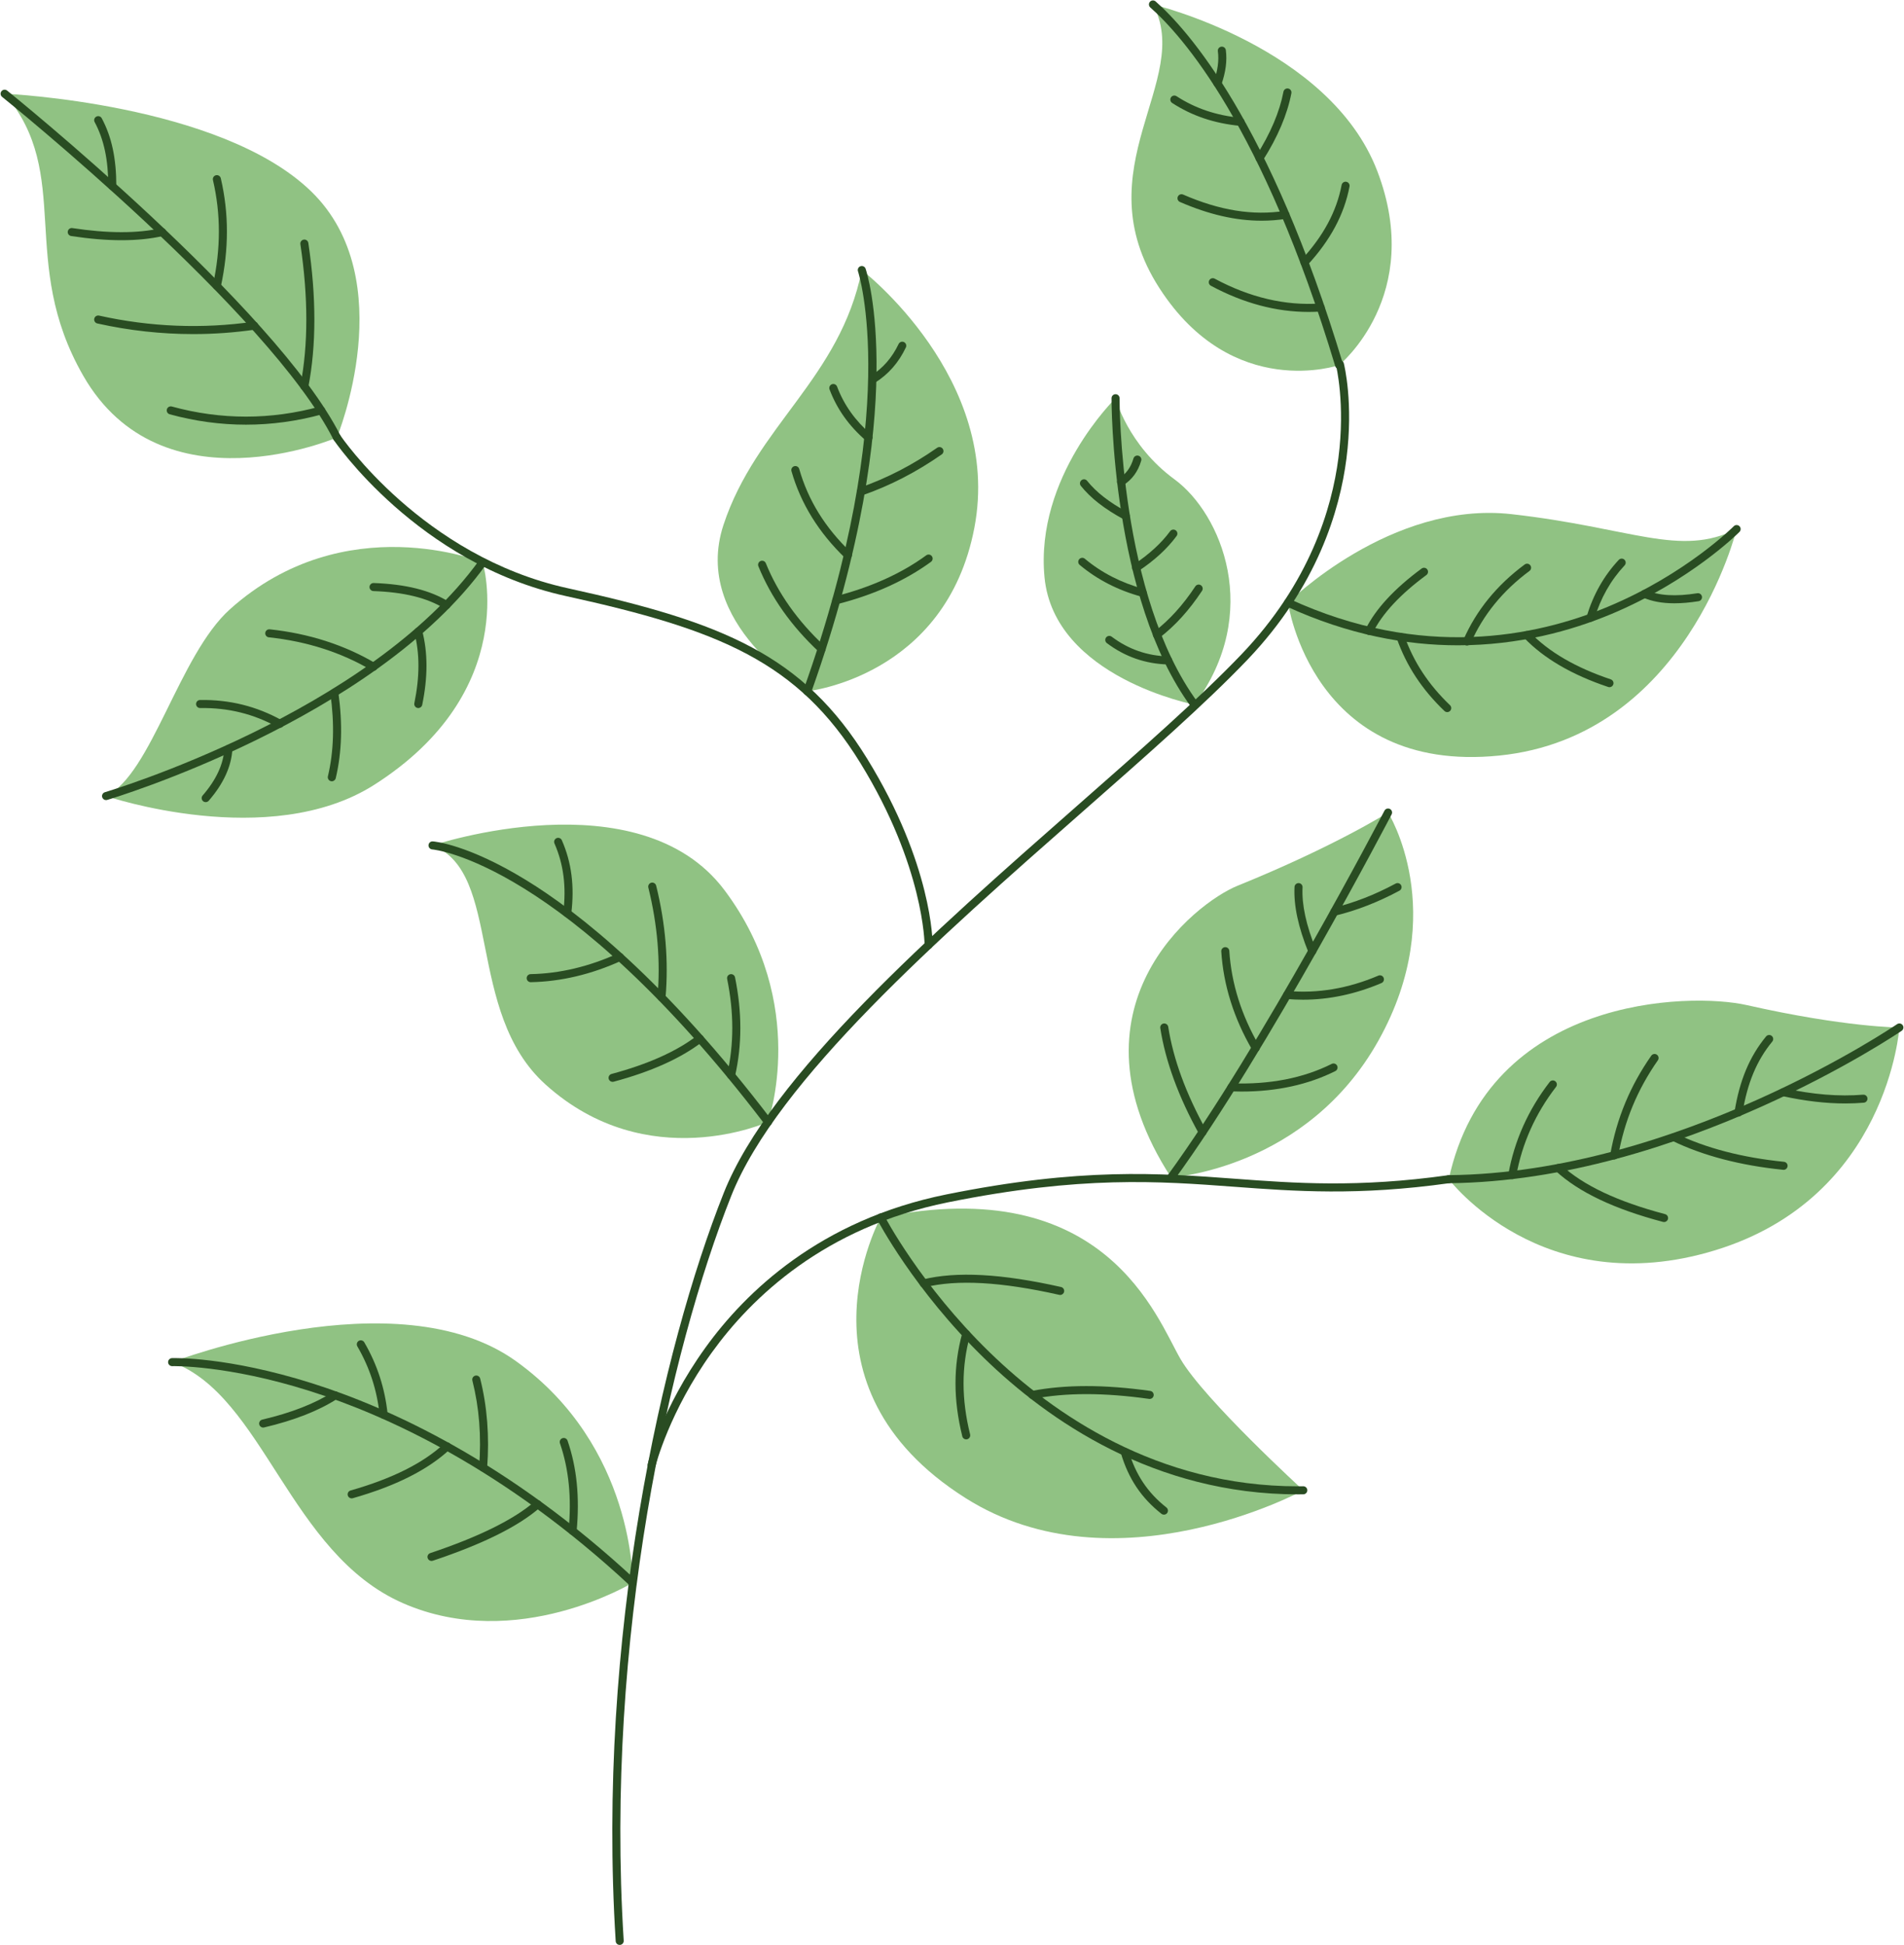 <?xml version="1.0" encoding="UTF-8"?><svg xmlns="http://www.w3.org/2000/svg" xmlns:xlink="http://www.w3.org/1999/xlink" height="450.1" preserveAspectRatio="xMidYMid meet" version="1.0" viewBox="35.7 30.9 440.6 450.1" width="440.6" zoomAndPan="magnify"><g><g id="change1_1"><path d="M 239.5 312.656 C 239.5 312.656 217.945 351.543 259.141 377.594 C 293.746 399.477 337.289 375.789 337.289 375.789 C 337.289 375.789 314.379 354.84 308.887 345.422 C 303.395 336.008 291.621 301.953 239.5 312.656" fill="#90c283"/></g><g id="change1_2"><path d="M 370.957 303.793 C 370.957 303.793 392.609 332.477 432.625 320.234 C 472.645 307.992 475.23 268.684 475.23 268.684 C 475.23 268.684 462.836 268.684 439.922 263.504 C 426.637 260.5 380.141 261.453 370.957 303.793" fill="#90c283"/></g><g id="change1_3"><path d="M 306.695 303.383 C 306.695 303.383 338.074 301.48 354.711 271.664 C 371.344 241.848 356.906 218.938 356.906 218.938 C 356.906 218.938 344.672 226.727 322.066 235.887 C 312.18 239.891 281.281 264.172 306.695 303.383" fill="#90c283"/></g><g id="change1_4"><path d="M 333.758 170.383 C 333.758 170.383 357.535 146.746 385.469 149.887 C 413.402 153.023 424.387 159.93 437.57 153.34 C 437.57 153.34 425.957 201.359 382.645 205.754 C 339.328 210.148 333.758 170.383 333.758 170.383" fill="#90c283"/></g><g id="change1_5"><path d="M 293.848 123.062 C 293.848 123.062 296.656 133.883 307.488 141.832 C 318.32 149.781 327.891 172.695 312.102 193.969 C 312.102 193.969 279.625 187.727 277.406 164.48 C 275.188 141.23 293.848 123.062 293.848 123.062" fill="#90c283"/></g><g id="change1_6"><path d="M 302.5 31.93 C 302.5 31.93 343.398 41.68 354.414 70.488 C 365.434 99.297 345.582 115.391 345.582 115.391 C 345.582 115.391 320.984 123.879 304.016 97.609 C 286.109 69.887 311.992 49.48 302.5 31.93" fill="#90c283"/></g><g id="change1_7"><path d="M 235.129 93.391 C 235.129 93.391 267.77 118.5 261.18 153.023 C 254.59 187.551 222.516 190.875 222.516 190.875 C 222.516 190.875 195.582 175.309 203.113 152.398 C 210.648 129.484 230.105 118.5 235.129 93.391" fill="#90c283"/></g><g id="change1_8"><path d="M 36.77 52.59 C 36.77 52.59 86.672 54.785 107.699 75.188 C 128.73 95.59 113.664 132.152 113.664 132.152 C 113.664 132.152 73.176 149.574 54.973 117.871 C 39.73 91.336 52.773 71.422 36.77 52.59" fill="#90c283"/></g><g id="change1_9"><path d="M 60.242 215.129 C 60.242 215.129 98.043 227.984 122.312 212.516 C 156.379 190.797 147.402 161.027 147.402 161.027 C 147.402 161.027 115.547 148.004 88.914 171.895 C 77.102 182.492 70.762 210.117 60.242 215.129" fill="#90c283"/></g><g id="change1_10"><path d="M 135.789 226.547 C 135.789 226.547 183.574 210.539 203.352 236.906 C 223.121 263.27 213.426 290.543 213.426 290.543 C 213.426 290.543 185.551 303.199 161.922 281.863 C 143.324 265.074 152.031 232.902 135.789 226.547" fill="#90c283"/></g><g id="change1_11"><path d="M 75.531 346.129 C 75.531 346.129 127.551 326.121 155.094 345.895 C 182.637 365.664 182.113 397.172 182.113 397.172 C 182.113 397.172 155.328 413.453 128.965 401.918 C 102.602 390.383 96.715 353.895 75.531 346.129" fill="#90c283"/></g><g id="change2_1"><path d="M 250.59 250.527 C 250.586 250.527 250.586 250.527 250.586 250.527 C 250.07 250.527 249.656 250.109 249.656 249.594 C 249.656 249.414 249.535 231.43 234.805 207.496 C 220.371 184.039 202.117 176.613 166.664 168.844 C 132.324 161.316 113.078 132.953 112.891 132.672 C 112.605 132.242 112.719 131.664 113.148 131.379 C 113.574 131.094 114.152 131.211 114.438 131.637 C 114.625 131.914 133.477 159.664 167.062 167.023 C 203.051 174.91 221.602 182.484 236.391 206.52 C 251.426 230.949 251.523 248.852 251.52 249.602 C 251.516 250.113 251.102 250.527 250.59 250.527" fill="#294c22"/></g><g id="change2_2"><path d="M 179.102 481 C 178.613 481 178.203 480.621 178.176 480.129 C 173.754 409.863 188.887 342.922 203.191 306.945 C 213.984 279.797 251.672 246.652 284.918 217.41 C 299.535 204.559 313.34 192.414 322.965 182.355 C 338.812 165.785 343.922 148.484 345.418 136.887 C 347.043 124.301 344.883 115.52 344.863 115.434 C 344.734 114.934 345.039 114.43 345.535 114.301 C 346.035 114.176 346.539 114.477 346.668 114.977 C 346.762 115.344 348.93 124.121 347.277 137.039 C 345.754 148.938 340.535 166.68 324.309 183.641 C 314.633 193.762 300.797 205.93 286.148 218.809 C 253.059 247.914 215.551 280.902 204.922 307.633 C 190.688 343.43 175.629 410.055 180.031 480.012 C 180.066 480.523 179.676 480.965 179.16 480.996 C 179.141 481 179.121 481 179.102 481" fill="#294c22"/></g><g id="change2_3"><path d="M 186.484 370.895 C 186.41 370.895 186.336 370.887 186.262 370.867 C 185.762 370.746 185.453 370.242 185.578 369.742 C 185.707 369.219 188.836 356.797 198.93 342.789 C 208.242 329.863 225.48 313.215 254.719 307.316 C 285.836 301.039 303.949 302.387 321.469 303.688 C 335.441 304.727 349.891 305.801 370.828 302.871 C 371.332 302.797 371.809 303.152 371.879 303.664 C 371.949 304.172 371.594 304.645 371.086 304.715 C 349.949 307.672 335.402 306.59 321.332 305.547 C 303.938 304.254 285.953 302.918 255.086 309.141 C 226.441 314.922 209.559 331.223 200.438 343.879 C 190.555 357.594 187.418 370.062 187.387 370.188 C 187.281 370.609 186.902 370.895 186.484 370.895" fill="#294c22"/></g><g id="change2_4"><path d="M 113.664 133.086 C 113.324 133.086 112.996 132.898 112.832 132.57 C 98.031 103.199 36.801 53.812 36.184 53.316 C 35.785 52.992 35.719 52.406 36.043 52.008 C 36.363 51.605 36.949 51.543 37.352 51.863 C 37.973 52.359 99.512 102.004 114.496 131.734 C 114.727 132.191 114.543 132.754 114.082 132.984 C 113.949 133.051 113.805 133.086 113.664 133.086" fill="#294c22"/></g><g id="change2_5"><path d="M 61.688 74.883 C 61.172 74.883 60.758 74.465 60.758 73.949 C 60.754 67.867 59.75 63.164 57.602 59.148 C 57.359 58.695 57.531 58.133 57.984 57.891 C 58.438 57.645 59.004 57.816 59.246 58.27 C 61.543 62.566 62.613 67.547 62.617 73.949 C 62.617 74.465 62.203 74.883 61.688 74.883" fill="#294c22"/></g><g id="change2_6"><path d="M 63.824 86.492 C 60.281 86.492 56.383 86.168 52.164 85.523 C 51.656 85.445 51.305 84.973 51.383 84.465 C 51.461 83.953 51.93 83.605 52.445 83.684 C 60.684 84.941 67.605 84.945 73.02 83.695 C 73.523 83.586 74.02 83.895 74.137 84.395 C 74.25 84.895 73.938 85.395 73.438 85.512 C 70.605 86.164 67.391 86.492 63.824 86.492" fill="#294c22"/></g><g id="change2_7"><path d="M 85.887 97.992 C 85.824 97.992 85.758 97.984 85.691 97.969 C 85.188 97.863 84.867 97.367 84.977 96.863 C 86.805 88.383 86.805 80.438 84.98 72.574 C 84.863 72.07 85.176 71.57 85.676 71.453 C 86.176 71.34 86.676 71.648 86.793 72.152 C 88.684 80.289 88.684 88.504 86.797 97.258 C 86.703 97.691 86.316 97.992 85.887 97.992" fill="#294c22"/></g><g id="change2_8"><path d="M 106.133 121.215 C 106.074 121.215 106.012 121.207 105.953 121.195 C 105.449 121.098 105.117 120.609 105.219 120.105 C 107.043 110.676 107.043 99.676 105.211 87.41 C 105.133 86.898 105.484 86.426 105.992 86.352 C 106.496 86.27 106.977 86.625 107.051 87.133 C 108.914 99.609 108.914 110.824 107.047 120.461 C 106.961 120.902 106.57 121.215 106.133 121.215" fill="#294c22"/></g><g id="change2_9"><path d="M 80.406 108.215 C 73 108.215 65.578 107.395 58.223 105.758 C 57.719 105.645 57.402 105.148 57.516 104.645 C 57.625 104.145 58.117 103.828 58.625 103.938 C 70.5 106.578 82.539 107.055 94.406 105.348 C 94.914 105.273 95.387 105.629 95.461 106.141 C 95.535 106.648 95.18 107.117 94.672 107.191 C 89.938 107.871 85.172 108.215 80.406 108.215" fill="#294c22"/></g><g id="change2_10"><path d="M 92.617 129.18 C 86.723 129.18 80.824 128.379 74.969 126.773 C 74.473 126.637 74.18 126.125 74.316 125.629 C 74.453 125.133 74.969 124.84 75.461 124.977 C 86.844 128.098 98.391 128.098 109.773 124.977 C 110.273 124.84 110.781 125.137 110.918 125.629 C 111.055 126.125 110.762 126.637 110.266 126.773 C 104.41 128.379 98.516 129.18 92.617 129.18" fill="#294c22"/></g><g id="change2_11"><path d="M 60.242 216.059 C 59.84 216.059 59.469 215.797 59.348 215.391 C 59.207 214.895 59.488 214.379 59.98 214.234 C 60.59 214.055 121.086 195.977 146.648 160.484 C 146.949 160.066 147.531 159.973 147.949 160.273 C 148.363 160.574 148.461 161.156 148.16 161.574 C 122.223 197.59 61.121 215.84 60.504 216.02 C 60.418 216.047 60.328 216.059 60.242 216.059" fill="#294c22"/></g><g id="change2_12"><path d="M 139.027 171.859 C 138.859 171.859 138.691 171.816 138.535 171.723 C 134.543 169.254 129.168 167.934 122.105 167.688 C 121.594 167.668 121.188 167.238 121.207 166.723 C 121.227 166.223 121.641 165.824 122.137 165.824 C 122.148 165.824 122.16 165.824 122.172 165.824 C 129.566 166.086 135.238 167.496 139.516 170.137 C 139.953 170.41 140.09 170.98 139.82 171.422 C 139.645 171.703 139.34 171.859 139.027 171.859" fill="#294c22"/></g><g id="change2_13"><path d="M 122.137 186.145 C 121.977 186.145 121.812 186.102 121.664 186.012 C 114.688 181.887 106.695 179.32 97.91 178.391 C 97.402 178.34 97.031 177.879 97.086 177.367 C 97.137 176.859 97.594 176.492 98.109 176.539 C 107.16 177.5 115.402 180.148 122.613 184.41 C 123.055 184.672 123.199 185.242 122.938 185.688 C 122.766 185.98 122.457 186.145 122.137 186.145" fill="#294c22"/></g><g id="change2_14"><path d="M 100.469 199.336 C 100.316 199.336 100.16 199.297 100.02 199.219 C 94.402 196.109 88.512 194.656 82.02 194.758 C 82.012 194.758 82.008 194.758 82.004 194.758 C 81.496 194.758 81.082 194.352 81.07 193.844 C 81.062 193.328 81.473 192.902 81.988 192.895 C 88.824 192.793 95.012 194.316 100.922 197.59 C 101.371 197.84 101.531 198.406 101.285 198.855 C 101.113 199.16 100.797 199.336 100.469 199.336" fill="#294c22"/></g><g id="change2_15"><path d="M 83.297 216.531 C 83.082 216.531 82.863 216.457 82.688 216.305 C 82.301 215.969 82.258 215.379 82.594 214.992 C 85.727 211.383 87.414 207.742 87.613 204.184 C 87.641 203.688 88.051 203.305 88.543 203.305 C 88.559 203.305 88.578 203.305 88.594 203.305 C 89.109 203.336 89.5 203.773 89.473 204.289 C 89.25 208.27 87.41 212.281 84 216.211 C 83.816 216.426 83.559 216.531 83.297 216.531" fill="#294c22"/></g><g id="change2_16"><path d="M 112.488 211.707 C 112.418 211.707 112.344 211.699 112.273 211.684 C 111.773 211.562 111.461 211.062 111.578 210.562 C 112.949 204.75 113.133 198.469 112.148 191.355 C 112.078 190.848 112.434 190.375 112.941 190.305 C 113.449 190.234 113.922 190.59 113.992 191.102 C 115.012 198.445 114.816 204.949 113.395 210.988 C 113.293 211.418 112.91 211.707 112.488 211.707" fill="#294c22"/></g><g id="change2_17"><path d="M 132.496 194.758 C 132.434 194.758 132.371 194.754 132.309 194.738 C 131.805 194.637 131.48 194.145 131.582 193.641 C 132.84 187.492 132.844 182.152 131.594 177.316 C 131.465 176.816 131.766 176.309 132.262 176.18 C 132.762 176.055 133.27 176.352 133.398 176.848 C 134.719 181.969 134.723 187.582 133.406 194.012 C 133.316 194.453 132.93 194.758 132.496 194.758" fill="#294c22"/></g><g id="change2_18"><path d="M 213.426 291.473 C 213.145 291.473 212.867 291.348 212.684 291.105 C 166.289 230.27 136.027 227.496 135.727 227.477 C 135.215 227.441 134.824 226.996 134.863 226.48 C 134.898 225.969 135.332 225.582 135.855 225.617 C 136.176 225.641 143.852 226.258 157.398 234.547 C 169.793 242.129 189.703 257.898 214.164 289.98 C 214.477 290.387 214.398 290.973 213.988 291.281 C 213.82 291.41 213.621 291.473 213.426 291.473" fill="#294c22"/></g><g id="change2_19"><path d="M 166.969 243.152 C 166.93 243.152 166.891 243.148 166.852 243.145 C 166.34 243.082 165.977 242.613 166.043 242.105 C 166.785 236.148 166.121 230.91 164.008 226.098 C 163.805 225.625 164.016 225.078 164.488 224.871 C 164.961 224.664 165.508 224.879 165.715 225.348 C 167.965 230.48 168.676 236.035 167.891 242.336 C 167.832 242.809 167.43 243.152 166.969 243.152" fill="#294c22"/></g><g id="change2_20"><path d="M 188.781 262.633 C 188.754 262.633 188.727 262.633 188.699 262.629 C 188.188 262.586 187.809 262.133 187.852 261.621 C 188.57 253.418 187.855 244.902 185.73 236.305 C 185.609 235.805 185.914 235.301 186.414 235.176 C 186.91 235.055 187.414 235.359 187.539 235.855 C 189.715 244.652 190.441 253.375 189.707 261.785 C 189.664 262.27 189.258 262.633 188.781 262.633" fill="#294c22"/></g><g id="change2_21"><path d="M 204.883 280.684 C 204.812 280.684 204.746 280.676 204.676 280.66 C 204.176 280.547 203.859 280.051 203.973 279.547 C 205.555 272.512 205.551 265.281 203.969 257.449 C 203.863 256.945 204.191 256.457 204.695 256.355 C 205.199 256.258 205.691 256.578 205.793 257.082 C 207.43 265.176 207.43 272.656 205.789 279.957 C 205.691 280.391 205.309 280.684 204.883 280.684" fill="#294c22"/></g><g id="change2_22"><path d="M 177.457 281.266 C 177.047 281.266 176.668 280.992 176.559 280.574 C 176.426 280.078 176.719 279.57 177.215 279.438 C 185.66 277.176 192.34 274.18 197.07 270.523 C 197.477 270.211 198.062 270.285 198.379 270.691 C 198.691 271.102 198.617 271.684 198.211 272 C 193.281 275.805 186.383 278.91 177.695 281.234 C 177.617 281.258 177.535 281.266 177.457 281.266" fill="#294c22"/></g><g id="change2_23"><path d="M 158.508 258.199 C 158 258.199 157.586 257.793 157.574 257.285 C 157.566 256.77 157.977 256.344 158.488 256.336 C 165.207 256.211 172.027 254.59 178.762 251.523 C 179.23 251.309 179.781 251.516 179.996 251.984 C 180.207 252.453 180 253.004 179.531 253.219 C 172.566 256.391 165.5 258.066 158.523 258.199 C 158.52 258.199 158.512 258.199 158.508 258.199" fill="#294c22"/></g><g id="change2_24"><path d="M 182.113 398.105 C 181.887 398.105 181.66 398.02 181.48 397.855 C 152.367 370.789 125.117 358.422 107.387 352.812 C 88.176 346.73 75.68 347.055 75.559 347.059 C 75.551 347.059 75.539 347.059 75.531 347.059 C 75.031 347.059 74.617 346.66 74.598 346.16 C 74.582 345.645 74.984 345.215 75.5 345.199 C 76.016 345.18 88.359 344.852 107.848 351.004 C 125.785 356.664 153.344 369.152 182.746 396.488 C 183.125 396.84 183.148 397.43 182.797 397.805 C 182.613 398.004 182.363 398.105 182.113 398.105" fill="#294c22"/></g><g id="change2_25"><path d="M 124.48 359.234 C 124.012 359.234 123.605 358.879 123.555 358.402 C 122.953 352.641 121.262 347.43 118.391 342.477 C 118.133 342.031 118.285 341.461 118.727 341.203 C 119.172 340.949 119.742 341.098 120 341.543 C 123.008 346.727 124.777 352.18 125.406 358.207 C 125.461 358.719 125.09 359.176 124.578 359.23 C 124.547 359.234 124.512 359.234 124.48 359.234" fill="#294c22"/></g><g id="change2_26"><path d="M 147.5 371.453 C 147.477 371.453 147.449 371.453 147.426 371.449 C 146.914 371.41 146.531 370.965 146.57 370.449 C 147.117 363.289 146.605 356.727 145.012 350.387 C 144.883 349.887 145.188 349.379 145.688 349.254 C 146.184 349.133 146.691 349.43 146.816 349.93 C 148.438 356.379 148.98 363.328 148.426 370.594 C 148.391 371.082 147.98 371.453 147.5 371.453" fill="#294c22"/></g><g id="change2_27"><path d="M 168.207 386.105 C 168.176 386.105 168.148 386.105 168.117 386.102 C 167.605 386.055 167.23 385.602 167.277 385.09 C 167.992 377.512 167.34 370.91 165.277 364.91 C 165.109 364.426 165.367 363.895 165.855 363.727 C 166.344 363.562 166.871 363.82 167.039 364.305 C 169.188 370.559 169.871 377.414 169.133 385.262 C 169.086 385.746 168.68 386.105 168.207 386.105" fill="#294c22"/></g><g id="change2_28"><path d="M 96.598 361.27 C 96.176 361.27 95.793 360.98 95.691 360.551 C 95.574 360.051 95.883 359.551 96.387 359.434 C 103.133 357.848 108.641 355.695 112.758 353.031 C 113.191 352.754 113.766 352.875 114.047 353.309 C 114.324 353.738 114.203 354.316 113.77 354.594 C 109.473 357.375 103.766 359.613 96.809 361.246 C 96.738 361.262 96.668 361.27 96.598 361.27" fill="#294c22"/></g><g id="change2_29"><path d="M 117.074 377.66 C 116.672 377.66 116.297 377.395 116.18 376.984 C 116.039 376.492 116.324 375.977 116.82 375.836 C 126.527 373.059 133.633 369.496 138.539 364.945 C 138.914 364.598 139.504 364.617 139.855 364.996 C 140.203 365.371 140.184 365.961 139.805 366.312 C 134.68 371.066 127.328 374.77 117.332 377.625 C 117.246 377.648 117.16 377.66 117.074 377.66" fill="#294c22"/></g><g id="change2_30"><path d="M 135.555 392.137 C 135.164 392.137 134.805 391.891 134.672 391.504 C 134.508 391.016 134.773 390.488 135.262 390.324 C 146.535 386.555 154.691 382.516 159.508 378.316 C 159.895 377.977 160.48 378.016 160.82 378.402 C 161.156 378.789 161.117 379.379 160.73 379.719 C 155.66 384.145 147.523 388.191 135.852 392.09 C 135.754 392.121 135.652 392.137 135.555 392.137" fill="#294c22"/></g><g id="change2_31"><path d="M 336.016 376.727 C 302.863 376.727 278.289 359.648 263.441 345.215 C 247.172 329.402 238.754 313.246 238.672 313.086 C 238.434 312.629 238.613 312.066 239.07 311.832 C 239.527 311.594 240.09 311.773 240.324 312.23 C 240.406 312.391 248.715 328.316 264.781 343.922 C 279.375 358.094 303.516 374.867 336.016 374.867 C 336.438 374.867 336.855 374.863 337.277 374.855 C 337.281 374.855 337.285 374.855 337.289 374.855 C 337.801 374.855 338.215 375.266 338.223 375.777 C 338.227 376.289 337.816 376.715 337.301 376.719 C 336.875 376.727 336.441 376.727 336.016 376.727" fill="#294c22"/></g><g id="change2_32"><path d="M 281.031 330.582 C 280.965 330.582 280.895 330.574 280.824 330.559 C 267.367 327.531 257.18 326.961 249.676 328.812 C 249.18 328.938 248.676 328.633 248.551 328.133 C 248.426 327.633 248.73 327.129 249.23 327.004 C 257.02 325.082 267.492 325.648 281.234 328.742 C 281.734 328.855 282.051 329.355 281.938 329.855 C 281.84 330.289 281.457 330.582 281.031 330.582" fill="#294c22"/></g><g id="change2_33"><path d="M 259.285 364.008 C 258.867 364.008 258.488 363.727 258.383 363.301 C 256.285 354.828 256.285 347.008 258.387 339.387 C 258.523 338.895 259.039 338.605 259.531 338.738 C 260.027 338.875 260.32 339.387 260.184 339.883 C 258.168 347.188 258.172 354.699 260.191 362.852 C 260.312 363.352 260.008 363.855 259.512 363.98 C 259.434 364 259.359 364.008 259.285 364.008" fill="#294c22"/></g><g id="change2_34"><path d="M 274.582 354.645 C 274.145 354.645 273.754 354.336 273.668 353.887 C 273.57 353.383 273.902 352.895 274.406 352.801 C 282.23 351.297 291.219 351.297 301.875 352.789 C 302.383 352.863 302.738 353.332 302.668 353.844 C 302.598 354.352 302.125 354.711 301.617 354.637 C 291.164 353.168 282.379 353.164 274.758 354.629 C 274.699 354.641 274.641 354.645 274.582 354.645" fill="#294c22"/></g><g id="change2_35"><path d="M 305.039 381.426 C 304.84 381.426 304.637 381.363 304.465 381.227 C 299.801 377.551 296.816 373.082 295.07 367.16 C 294.926 366.664 295.207 366.148 295.699 366.004 C 296.191 365.855 296.711 366.141 296.855 366.633 C 298.488 372.164 301.273 376.34 305.617 379.766 C 306.02 380.082 306.09 380.668 305.773 381.074 C 305.59 381.305 305.316 381.426 305.039 381.426" fill="#294c22"/></g><g id="change2_36"><path d="M 370.957 304.723 C 370.445 304.723 370.027 304.312 370.023 303.801 C 370.02 303.285 370.434 302.867 370.945 302.859 C 423.93 302.359 474.203 268.262 474.703 267.914 C 475.129 267.625 475.711 267.73 476 268.156 C 476.289 268.578 476.184 269.16 475.762 269.449 C 475.254 269.797 424.527 304.219 370.965 304.723 C 370.961 304.723 370.961 304.723 370.957 304.723" fill="#294c22"/></g><g id="change2_37"><path d="M 462.723 286.266 C 458.188 286.266 453.332 285.699 448.23 284.574 C 447.73 284.465 447.414 283.969 447.523 283.465 C 447.633 282.965 448.125 282.641 448.633 282.758 C 455.191 284.203 461.312 284.699 466.836 284.234 C 467.348 284.195 467.801 284.57 467.844 285.082 C 467.887 285.594 467.508 286.047 466.992 286.09 C 465.605 286.207 464.18 286.266 462.723 286.266" fill="#294c22"/></g><g id="change2_38"><path d="M 448.434 301.629 C 448.402 301.629 448.371 301.629 448.34 301.621 C 438.434 300.617 429.805 298.359 422.688 294.91 C 422.227 294.688 422.031 294.129 422.258 293.664 C 422.48 293.203 423.039 293.012 423.5 293.234 C 430.418 296.59 438.84 298.789 448.527 299.77 C 449.039 299.824 449.41 300.277 449.359 300.789 C 449.309 301.27 448.906 301.629 448.434 301.629" fill="#294c22"/></g><g id="change2_39"><path d="M 420.777 313.711 C 420.699 313.711 420.617 313.703 420.539 313.68 C 409.215 310.684 401.094 306.828 395.715 301.898 C 395.336 301.555 395.312 300.965 395.66 300.586 C 396.008 300.207 396.594 300.18 396.973 300.527 C 402.125 305.246 409.988 308.961 421.016 311.879 C 421.512 312.012 421.809 312.523 421.676 313.02 C 421.566 313.438 421.191 313.711 420.777 313.711" fill="#294c22"/></g><g id="change2_40"><path d="M 385.656 303.773 C 385.602 303.773 385.547 303.77 385.492 303.762 C 384.984 303.672 384.648 303.188 384.738 302.68 C 386.129 294.91 389.348 287.715 394.305 281.297 C 394.617 280.891 395.203 280.812 395.609 281.129 C 396.016 281.441 396.094 282.027 395.777 282.434 C 391.008 288.613 387.91 295.535 386.57 303.008 C 386.492 303.457 386.102 303.773 385.656 303.773" fill="#294c22"/></g><g id="change2_41"><path d="M 409.234 299.223 C 409.18 299.223 409.125 299.219 409.07 299.207 C 408.566 299.117 408.227 298.637 408.316 298.129 C 409.816 289.707 412.922 282.211 417.816 275.211 C 418.113 274.789 418.691 274.688 419.113 274.98 C 419.535 275.277 419.637 275.855 419.344 276.277 C 414.605 283.051 411.602 290.305 410.148 298.453 C 410.07 298.906 409.676 299.223 409.234 299.223" fill="#294c22"/></g><g id="change2_42"><path d="M 438 289.293 C 437.953 289.293 437.902 289.289 437.855 289.281 C 437.348 289.199 437 288.723 437.082 288.219 C 438.242 280.941 440.562 275.395 444.383 270.758 C 444.711 270.363 445.297 270.305 445.695 270.633 C 446.09 270.961 446.148 271.547 445.82 271.941 C 442.219 276.312 440.027 281.578 438.922 288.512 C 438.848 288.969 438.449 289.293 438 289.293" fill="#294c22"/></g><g id="change2_43"><path d="M 306.695 304.316 C 306.504 304.316 306.312 304.258 306.148 304.137 C 305.73 303.832 305.641 303.25 305.945 302.836 C 327.551 273.203 355.797 219.051 356.078 218.508 C 356.316 218.051 356.879 217.875 357.336 218.109 C 357.793 218.348 357.969 218.91 357.734 219.363 C 357.449 219.91 329.137 274.188 307.449 303.934 C 307.266 304.184 306.984 304.316 306.695 304.316" fill="#294c22"/></g><g id="change2_44"><path d="M 339.379 251.953 C 339.008 251.953 338.66 251.734 338.512 251.371 C 336.109 245.43 335.047 240.449 335.262 236.152 C 335.289 235.637 335.738 235.25 336.238 235.27 C 336.754 235.293 337.148 235.73 337.121 236.246 C 336.918 240.266 337.938 244.984 340.238 250.676 C 340.434 251.148 340.203 251.691 339.727 251.887 C 339.609 251.934 339.492 251.953 339.379 251.953" fill="#294c22"/></g><g id="change2_45"><path d="M 326.285 274.344 C 325.965 274.344 325.652 274.176 325.48 273.879 C 321.219 266.555 318.809 258.887 318.312 251.082 C 318.281 250.57 318.672 250.125 319.184 250.094 C 319.715 250.07 320.141 250.449 320.172 250.965 C 320.648 258.477 322.977 265.871 327.09 272.945 C 327.348 273.387 327.199 273.957 326.754 274.219 C 326.605 274.301 326.445 274.344 326.285 274.344" fill="#294c22"/></g><g id="change2_46"><path d="M 313.988 293.805 C 313.66 293.805 313.344 293.633 313.176 293.328 C 308.414 284.746 305.398 276.504 304.199 268.824 C 304.121 268.316 304.469 267.844 304.977 267.762 C 305.484 267.688 305.961 268.031 306.039 268.539 C 307.203 276 310.152 284.035 314.801 292.426 C 315.051 292.875 314.891 293.441 314.438 293.688 C 314.297 293.77 314.141 293.805 313.988 293.805" fill="#294c22"/></g><g id="change2_47"><path d="M 344.496 242.824 C 344.078 242.824 343.695 242.539 343.594 242.113 C 343.473 241.613 343.777 241.109 344.277 240.988 C 349.047 239.836 353.887 237.949 358.66 235.379 C 359.117 235.137 359.68 235.305 359.926 235.758 C 360.168 236.211 359.996 236.773 359.547 237.02 C 354.629 239.664 349.637 241.609 344.715 242.801 C 344.645 242.816 344.57 242.824 344.496 242.824" fill="#294c22"/></g><g id="change2_48"><path d="M 337.23 262.254 C 335.977 262.254 334.723 262.199 333.473 262.086 C 332.961 262.043 332.582 261.59 332.625 261.078 C 332.672 260.566 333.129 260.191 333.637 260.23 C 340.605 260.855 347.68 259.66 354.66 256.684 C 355.133 256.48 355.68 256.703 355.879 257.176 C 356.082 257.648 355.863 258.195 355.391 258.398 C 349.371 260.961 343.281 262.254 337.23 262.254" fill="#294c22"/></g><g id="change2_49"><path d="M 322.992 283.512 C 322.211 283.512 321.426 283.496 320.629 283.469 C 320.113 283.449 319.711 283.016 319.73 282.504 C 319.75 281.988 320.156 281.59 320.695 281.605 C 329.461 281.93 337.258 280.418 343.871 277.109 C 344.332 276.879 344.891 277.066 345.121 277.527 C 345.352 277.984 345.164 278.547 344.703 278.773 C 338.41 281.922 331.117 283.512 322.992 283.512" fill="#294c22"/></g><g id="change2_50"><path d="M 373.086 180.238 C 361.121 180.238 347.711 177.82 333.371 171.23 C 332.902 171.016 332.699 170.461 332.914 169.992 C 333.129 169.527 333.68 169.324 334.148 169.535 C 364.738 183.602 391.023 178.285 407.688 171.352 C 425.793 163.816 436.797 152.797 436.906 152.684 C 437.266 152.32 437.855 152.312 438.223 152.676 C 438.59 153.035 438.594 153.625 438.23 153.992 C 438.121 154.105 426.902 165.355 408.473 173.043 C 399.266 176.883 387.18 180.238 373.086 180.238" fill="#294c22"/></g><g id="change2_51"><path d="M 352.539 177.852 C 352.402 177.852 352.262 177.82 352.129 177.754 C 351.664 177.523 351.477 176.965 351.707 176.508 C 354.023 171.828 358.387 167.105 364.672 162.477 C 365.086 162.172 365.668 162.258 365.973 162.672 C 366.277 163.086 366.191 163.672 365.777 163.977 C 359.73 168.43 355.559 172.922 353.375 177.332 C 353.211 177.66 352.883 177.852 352.539 177.852" fill="#294c22"/></g><g id="change2_52"><path d="M 375.188 180.289 C 375.062 180.289 374.938 180.266 374.816 180.211 C 374.344 180.008 374.129 179.457 374.336 178.984 C 377.309 172.176 382.078 166.305 388.523 161.535 C 388.938 161.23 389.52 161.316 389.824 161.73 C 390.133 162.145 390.043 162.727 389.633 163.031 C 383.453 167.605 378.883 173.223 376.043 179.73 C 375.891 180.082 375.547 180.289 375.188 180.289" fill="#294c22"/></g><g id="change2_53"><path d="M 403.738 174.816 C 403.648 174.816 403.559 174.805 403.469 174.777 C 402.977 174.625 402.699 174.105 402.848 173.613 C 404.414 168.453 406.852 164.156 410.289 160.473 C 410.641 160.094 411.23 160.074 411.605 160.426 C 411.98 160.777 412 161.367 411.648 161.742 C 408.41 165.215 406.113 169.273 404.629 174.156 C 404.508 174.559 404.137 174.816 403.738 174.816" fill="#294c22"/></g><g id="change2_54"><path d="M 423.156 170.516 C 420.332 170.516 417.938 170.074 415.922 169.184 C 415.449 168.977 415.234 168.426 415.441 167.957 C 415.652 167.484 416.203 167.273 416.672 167.48 C 419.574 168.758 423.438 168.992 428.477 168.191 C 428.988 168.109 429.465 168.457 429.543 168.965 C 429.625 169.473 429.277 169.949 428.77 170.031 C 426.734 170.355 424.863 170.516 423.156 170.516" fill="#294c22"/></g><g id="change2_55"><path d="M 408.145 189.934 C 408.047 189.934 407.945 189.918 407.848 189.883 C 399.48 187.082 392.938 183.262 388.406 178.527 C 388.051 178.156 388.062 177.566 388.434 177.211 C 388.805 176.855 389.395 176.867 389.75 177.238 C 394.074 181.754 400.363 185.414 408.441 188.117 C 408.93 188.281 409.191 188.809 409.027 189.297 C 408.898 189.688 408.535 189.934 408.145 189.934" fill="#294c22"/></g><g id="change2_56"><path d="M 370.598 195.699 C 370.367 195.699 370.137 195.613 369.957 195.441 C 364.762 190.473 361.152 184.98 358.922 178.645 C 358.75 178.16 359.004 177.629 359.488 177.461 C 359.977 177.289 360.508 177.543 360.68 178.027 C 362.809 184.078 366.266 189.336 371.242 194.098 C 371.613 194.449 371.629 195.039 371.273 195.41 C 371.09 195.602 370.844 195.699 370.598 195.699" fill="#294c22"/></g><g id="change2_57"><path d="M 222.516 191.805 C 222.41 191.805 222.309 191.789 222.203 191.754 C 221.719 191.578 221.469 191.047 221.641 190.562 C 244.633 125.91 234.352 94.004 234.246 93.691 C 234.082 93.203 234.344 92.676 234.828 92.512 C 235.316 92.348 235.844 92.605 236.008 93.09 C 236.121 93.422 238.758 101.348 238.527 117.469 C 238.32 132.27 235.527 157.074 223.395 191.188 C 223.258 191.57 222.898 191.805 222.516 191.805" fill="#294c22"/></g><g id="change2_58"><path d="M 236.684 133.086 C 236.469 133.086 236.25 133.012 236.074 132.855 C 232.141 129.457 229.391 125.586 227.664 121.027 C 227.484 120.547 227.727 120.008 228.207 119.824 C 228.688 119.645 229.227 119.887 229.406 120.367 C 231.02 124.629 233.598 128.254 237.293 131.449 C 237.68 131.785 237.723 132.371 237.387 132.762 C 237.203 132.977 236.945 133.086 236.684 133.086" fill="#294c22"/></g><g id="change2_59"><path d="M 231.922 160.297 C 231.688 160.297 231.457 160.211 231.277 160.039 C 225.176 154.188 220.996 147.426 218.855 139.941 C 218.711 139.449 218.996 138.934 219.492 138.789 C 219.984 138.648 220.504 138.934 220.645 139.43 C 222.723 146.695 226.625 152.996 232.566 158.695 C 232.938 159.051 232.949 159.641 232.594 160.012 C 232.41 160.203 232.164 160.297 231.922 160.297" fill="#294c22"/></g><g id="change2_60"><path d="M 225.836 182.008 C 225.605 182.008 225.379 181.922 225.199 181.754 C 218.816 175.789 214.105 169.125 211.195 161.945 C 211.004 161.469 211.234 160.926 211.711 160.73 C 212.188 160.539 212.73 160.77 212.922 161.246 C 215.727 168.176 220.285 174.617 226.473 180.395 C 226.848 180.746 226.867 181.336 226.516 181.711 C 226.332 181.906 226.086 182.008 225.836 182.008" fill="#294c22"/></g><g id="change2_61"><path d="M 229.223 170.742 C 228.805 170.742 228.426 170.461 228.32 170.039 C 228.191 169.543 228.492 169.035 228.992 168.91 C 237.211 166.812 244.293 163.617 250.039 159.414 C 250.453 159.109 251.035 159.199 251.34 159.617 C 251.645 160.031 251.555 160.613 251.137 160.918 C 245.199 165.262 237.902 168.559 229.453 170.715 C 229.375 170.734 229.297 170.742 229.223 170.742" fill="#294c22"/></g><g id="change2_62"><path d="M 234.938 145.594 C 234.551 145.594 234.191 145.352 234.059 144.969 C 233.887 144.484 234.145 143.953 234.629 143.781 C 240.941 141.57 246.809 138.539 252.562 134.527 C 252.984 134.234 253.566 134.336 253.859 134.762 C 254.152 135.18 254.051 135.762 253.629 136.055 C 247.73 140.168 241.719 143.27 235.242 145.539 C 235.145 145.574 235.039 145.594 234.938 145.594" fill="#294c22"/></g><g id="change2_63"><path d="M 237.613 119.668 C 237.305 119.668 237 119.512 236.824 119.23 C 236.551 118.797 236.68 118.223 237.117 117.949 C 239.984 116.145 242.121 113.711 243.645 110.508 C 243.863 110.047 244.422 109.848 244.887 110.066 C 245.348 110.289 245.547 110.844 245.324 111.309 C 243.645 114.84 241.281 117.527 238.109 119.523 C 237.953 119.621 237.781 119.668 237.613 119.668" fill="#294c22"/></g><g id="change2_64"><path d="M 312.105 194.898 C 311.82 194.898 311.535 194.766 311.355 194.52 C 292.797 169.32 292.914 123.512 292.918 123.055 C 292.922 122.543 293.34 122.129 293.848 122.129 C 293.852 122.129 293.852 122.129 293.855 122.129 C 294.371 122.133 294.785 122.555 294.781 123.066 C 294.777 123.52 294.664 168.719 312.852 193.414 C 313.156 193.828 313.07 194.41 312.656 194.719 C 312.488 194.84 312.297 194.898 312.105 194.898" fill="#294c22"/></g><g id="change2_65"><path d="M 296.199 151.203 C 296.051 151.203 295.898 151.168 295.758 151.094 C 291.312 148.695 288.059 146.16 285.812 143.336 C 285.492 142.934 285.562 142.348 285.965 142.027 C 286.367 141.707 286.953 141.773 287.273 142.176 C 289.355 144.801 292.422 147.18 296.641 149.453 C 297.094 149.695 297.262 150.262 297.02 150.715 C 296.852 151.027 296.527 151.203 296.199 151.203" fill="#294c22"/></g><g id="change2_66"><path d="M 300.129 169.027 C 300.051 169.027 299.969 169.016 299.887 168.992 C 294.434 167.516 289.609 165.039 285.547 161.633 C 285.152 161.305 285.102 160.719 285.43 160.324 C 285.762 159.93 286.348 159.875 286.742 160.207 C 290.598 163.438 295.184 165.789 300.371 167.195 C 300.867 167.332 301.16 167.844 301.027 168.34 C 300.914 168.754 300.539 169.027 300.129 169.027" fill="#294c22"/></g><g id="change2_67"><path d="M 306.016 184.668 C 306.008 184.668 306 184.668 305.992 184.668 C 300.777 184.543 296.016 182.883 291.836 179.734 C 291.426 179.426 291.344 178.844 291.652 178.434 C 291.961 178.02 292.543 177.938 292.957 178.246 C 296.816 181.156 301.219 182.691 306.035 182.805 C 306.551 182.82 306.957 183.246 306.945 183.762 C 306.93 184.266 306.516 184.668 306.016 184.668" fill="#294c22"/></g><g id="change2_68"><path d="M 295.109 143.355 C 294.801 143.355 294.496 143.199 294.32 142.918 C 294.047 142.48 294.18 141.906 294.613 141.633 C 296.285 140.586 297.391 139.066 297.992 136.996 C 298.137 136.504 298.652 136.219 299.145 136.363 C 299.641 136.504 299.926 137.02 299.781 137.516 C 299.059 140.012 297.652 141.926 295.605 143.211 C 295.449 143.309 295.277 143.355 295.109 143.355" fill="#294c22"/></g><g id="change2_69"><path d="M 298.598 163.238 C 298.297 163.238 298 163.09 297.82 162.82 C 297.535 162.391 297.652 161.812 298.082 161.531 C 301.621 159.184 304.445 156.598 306.477 153.836 C 306.781 153.422 307.363 153.332 307.777 153.637 C 308.191 153.941 308.281 154.523 307.977 154.938 C 305.816 157.875 302.836 160.617 299.109 163.082 C 298.953 163.188 298.773 163.238 298.598 163.238" fill="#294c22"/></g><g id="change2_70"><path d="M 303.41 178.719 C 303.133 178.719 302.859 178.594 302.676 178.355 C 302.359 177.949 302.438 177.363 302.844 177.051 C 306.344 174.352 309.441 170.934 312.305 166.602 C 312.59 166.172 313.164 166.055 313.594 166.336 C 314.023 166.621 314.141 167.199 313.859 167.629 C 310.879 172.137 307.648 175.699 303.98 178.523 C 303.809 178.656 303.609 178.719 303.41 178.719" fill="#294c22"/></g><g id="change2_71"><path d="M 345.582 116.32 C 345.184 116.32 344.812 116.062 344.691 115.66 C 327.887 59.941 309.156 39.031 301.887 32.629 C 301.5 32.289 301.465 31.703 301.801 31.316 C 302.141 30.93 302.73 30.891 303.117 31.23 C 310.508 37.742 329.531 58.945 346.473 115.121 C 346.621 115.613 346.344 116.133 345.852 116.281 C 345.762 116.309 345.672 116.32 345.582 116.32" fill="#294c22"/></g><g id="change2_72"><path d="M 322.766 60.035 C 322.734 60.035 322.707 60.031 322.676 60.027 C 316.699 59.457 311.555 57.723 306.945 54.727 C 306.516 54.445 306.391 53.867 306.672 53.438 C 306.949 53.004 307.527 52.883 307.961 53.164 C 312.312 55.992 317.184 57.633 322.855 58.176 C 323.363 58.227 323.738 58.68 323.691 59.191 C 323.645 59.672 323.238 60.035 322.766 60.035" fill="#294c22"/></g><g id="change2_73"><path d="M 327.633 81.977 C 321.641 81.977 315.41 80.539 308.734 77.633 C 308.266 77.426 308.051 76.879 308.254 76.406 C 308.461 75.938 309.012 75.719 309.48 75.926 C 317.953 79.617 325.656 80.852 333.027 79.699 C 333.539 79.617 334.012 79.965 334.09 80.473 C 334.172 80.98 333.824 81.457 333.316 81.539 C 331.441 81.832 329.551 81.977 327.633 81.977" fill="#294c22"/></g><g id="change2_74"><path d="M 338.531 103.09 C 331 103.09 323.406 101.059 315.914 97.031 C 315.461 96.789 315.289 96.223 315.531 95.77 C 315.777 95.316 316.344 95.148 316.793 95.391 C 324.918 99.758 333.148 101.684 341.246 101.137 C 341.75 101.09 342.203 101.488 342.238 102 C 342.273 102.516 341.887 102.957 341.375 102.992 C 340.426 103.059 339.48 103.09 338.531 103.09" fill="#294c22"/></g><g id="change2_75"><path d="M 337.57 92.559 C 337.344 92.559 337.117 92.477 336.938 92.312 C 336.559 91.965 336.535 91.375 336.883 90.996 C 341.965 85.477 344.996 79.82 346.16 73.711 C 346.258 73.203 346.75 72.871 347.25 72.969 C 347.754 73.066 348.086 73.551 347.992 74.059 C 346.762 80.52 343.574 86.473 338.254 92.258 C 338.07 92.457 337.82 92.559 337.57 92.559" fill="#294c22"/></g><g id="change2_76"><path d="M 327.168 68.434 C 326.996 68.434 326.824 68.387 326.672 68.289 C 326.234 68.012 326.105 67.438 326.383 67.004 C 329.68 61.812 331.809 56.805 332.703 52.121 C 332.801 51.617 333.297 51.289 333.797 51.383 C 334.301 51.48 334.629 51.969 334.535 52.473 C 333.594 57.387 331.379 62.609 327.953 68 C 327.777 68.281 327.477 68.434 327.168 68.434" fill="#294c22"/></g><g id="change2_77"><path d="M 317.445 51.129 C 317.344 51.129 317.238 51.113 317.137 51.078 C 316.652 50.906 316.395 50.379 316.566 49.891 C 317.496 47.223 317.809 44.887 317.523 42.746 C 317.453 42.238 317.812 41.77 318.32 41.703 C 318.832 41.629 319.301 41.992 319.367 42.5 C 319.691 44.938 319.352 47.555 318.324 50.504 C 318.188 50.891 317.828 51.129 317.445 51.129" fill="#294c22"/></g></g></svg>